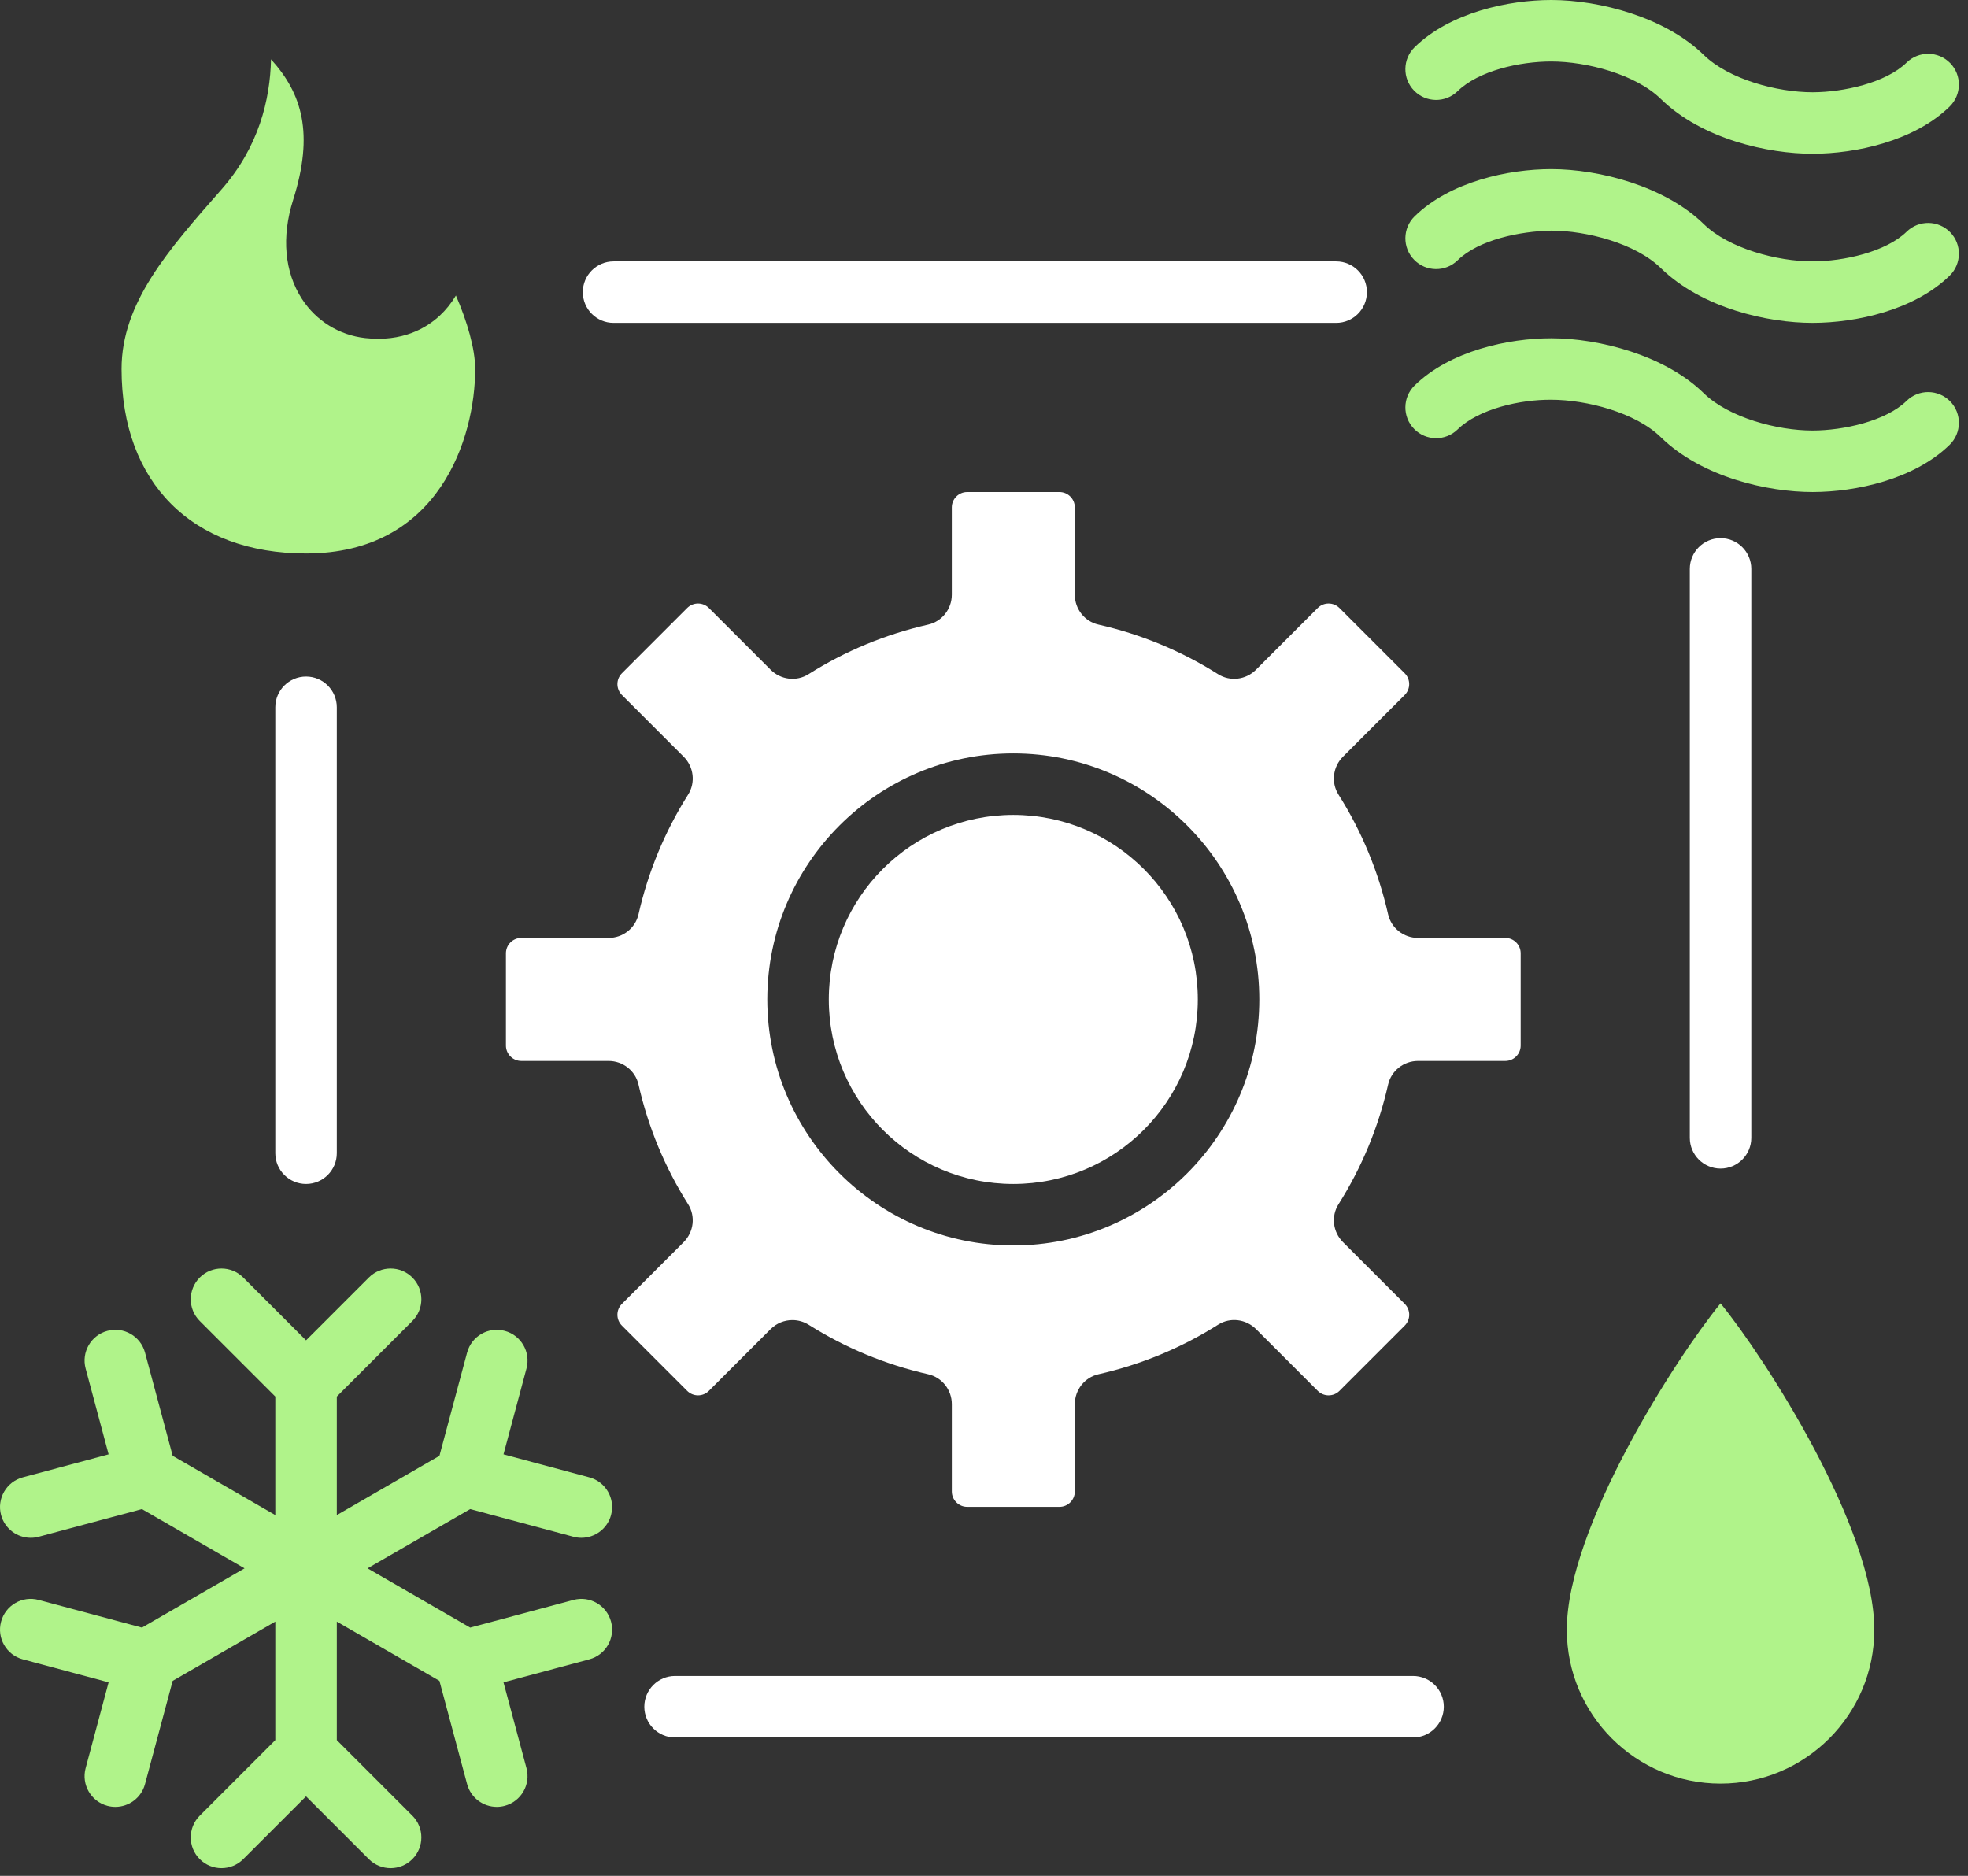 <svg width="128" height="122" viewBox="0 0 128 122" fill="none" xmlns="http://www.w3.org/2000/svg">
<rect x="0" y="0" width="128" height="122" fill="#333333" stroke="none"/>
<g id="Group">
<path id="Vector" d="M19.906 35.998C28.589 35.998 30.906 28.455 30.906 23.998C30.906 22.688 30.382 20.894 29.653 19.218C29.357 19.714 29.006 20.153 28.603 20.527C27.728 21.342 26.173 22.255 23.749 21.986C22.066 21.799 20.57 20.874 19.643 19.448C18.506 17.699 18.301 15.413 19.063 13.01C20.436 8.685 19.647 6.077 17.627 3.859C17.571 6.474 16.833 9.563 14.407 12.319C10.919 16.283 7.906 19.706 7.906 23.998C7.906 31.4 12.504 35.998 19.906 35.998Z" fill="#B0F38A"/>
<path id="Vector_2" d="M101.906 106C101.906 111.514 106.392 116 111.906 116C117.42 116 121.906 111.514 121.906 106C121.906 99.366 114.833 88.353 111.906 84.766C108.979 88.353 101.906 99.366 101.906 106Z" fill="#B0F38A"/>
<path id="Vector_3" d="M87.058 78.32C88.573 75.921 89.658 73.301 90.284 70.536C90.489 69.632 91.303 69 92.23 69H97.906C98.458 69 98.906 68.552 98.906 68V62C98.906 61.448 98.458 61 97.906 61H92.229C91.302 61 90.488 60.367 90.283 59.463C89.657 56.697 88.572 54.078 87.057 51.679C86.562 50.895 86.69 49.871 87.346 49.216L91.362 45.2C91.753 44.809 91.753 44.176 91.362 43.786L87.119 39.543C86.728 39.152 86.095 39.152 85.705 39.543L81.689 43.559C81.034 44.214 80.01 44.343 79.226 43.848C76.828 42.334 74.209 41.248 71.442 40.622C70.539 40.418 69.906 39.604 69.906 38.677V33C69.906 32.448 69.458 32 68.906 32H62.906C62.354 32 61.906 32.448 61.906 33V38.677C61.906 39.604 61.273 40.418 60.37 40.622C57.605 41.248 54.985 42.333 52.586 43.848C51.802 44.343 50.779 44.214 50.123 43.559L46.107 39.543C45.716 39.152 45.083 39.152 44.693 39.543L40.45 43.786C40.059 44.177 40.059 44.81 40.45 45.2L44.466 49.216C45.121 49.871 45.25 50.895 44.755 51.679C43.24 54.078 42.155 56.698 41.529 59.463C41.324 60.367 40.51 61 39.583 61H33.906C33.354 61 32.906 61.448 32.906 62V68C32.906 68.552 33.354 69 33.906 69H39.583C40.51 69 41.324 69.633 41.529 70.536C42.155 73.301 43.24 75.92 44.755 78.32C45.25 79.104 45.121 80.127 44.466 80.783L40.45 84.799C40.059 85.19 40.059 85.823 40.45 86.213L44.693 90.456C45.084 90.847 45.717 90.847 46.107 90.456L50.123 86.44C50.509 86.054 51.021 85.854 51.538 85.854C51.906 85.854 52.275 85.955 52.604 86.162C54.996 87.67 57.608 88.751 60.366 89.376C61.271 89.581 61.907 90.394 61.907 91.323V97C61.907 97.552 62.355 98 62.907 98H68.907C69.459 98 69.907 97.552 69.907 97V91.323C69.907 90.396 70.54 89.582 71.444 89.377C74.21 88.751 76.83 87.666 79.229 86.151C80.013 85.656 81.036 85.785 81.692 86.44L85.707 90.456C86.098 90.847 86.731 90.847 87.121 90.456L91.364 86.213C91.755 85.822 91.755 85.189 91.364 84.799L87.348 80.783C86.691 80.128 86.563 79.104 87.058 78.32ZM65.906 81C57.084 81 49.906 73.822 49.906 65C49.906 56.178 57.084 49 65.906 49C74.728 49 81.906 56.178 81.906 65C81.906 73.822 74.728 81 65.906 81Z" fill="white"/>
<path id="Vector_4" d="M65.906 77C72.534 77 77.906 71.627 77.906 65C77.906 58.373 72.534 53 65.906 53C59.279 53 53.906 58.373 53.906 65C53.906 71.627 59.279 77 65.906 77Z" fill="white"/>
<path id="Vector_5" d="M124.008 26.069C122.655 27.391 119.895 27.996 117.903 28C117.898 28 117.893 28 117.888 28C115.604 28 112.444 27.166 110.808 25.568C108.287 23.108 104.02 22.003 100.908 22C100.904 22 100.9 22 100.896 22C98.116 22 94.326 22.806 92.009 25.069C91.219 25.84 91.204 27.107 91.976 27.897C92.748 28.688 94.014 28.702 94.804 27.93C96.172 26.594 98.869 25.98 100.905 25.999C103.203 26.001 106.383 26.836 108.013 28.429C110.712 31.065 115.014 31.999 117.888 31.999C117.895 31.999 117.903 31.999 117.91 31.999C120.696 31.994 124.495 31.186 126.805 28.93C127.595 28.158 127.61 26.891 126.838 26.101C126.064 25.312 124.798 25.298 124.008 26.069Z" fill="#B0F38A"/>
<path id="Vector_6" d="M124.008 15.069C122.655 16.391 119.895 16.996 117.903 17C117.898 17 117.893 17 117.888 17C115.604 17 112.444 16.166 110.808 14.568C108.287 12.108 104.02 11.003 100.908 11C100.904 11 100.9 11 100.896 11C98.116 11 94.326 11.806 92.009 14.069C91.219 14.84 91.204 16.107 91.976 16.897C92.748 17.688 94.014 17.702 94.804 16.93C96.172 15.594 98.869 15.033 100.905 14.999C103.203 15.001 106.383 15.836 108.013 17.429C110.712 20.065 115.014 20.999 117.888 20.999C117.895 20.999 117.903 20.999 117.91 20.999C120.696 20.994 124.495 20.186 126.805 17.93C127.595 17.158 127.61 15.891 126.838 15.101C126.064 14.312 124.798 14.298 124.008 15.069Z" fill="#B0F38A"/>
<path id="Vector_7" d="M124.008 4.069C122.655 5.391 119.895 5.996 117.903 6C117.898 6 117.893 6 117.888 6C115.604 6 112.444 5.166 110.808 3.568C108.287 1.108 104.02 0.003 100.908 0C100.904 0 100.9 0 100.896 0C98.116 0 94.326 0.806 92.009 3.069C91.219 3.84 91.204 5.107 91.976 5.897C92.748 6.688 94.014 6.702 94.804 5.93C96.17 4.596 98.846 3.999 100.896 3.999C100.899 3.999 100.902 3.999 100.905 3.999C103.203 4.001 106.383 4.836 108.013 6.429C110.712 9.065 115.014 9.999 117.888 9.999C117.895 9.999 117.903 9.999 117.91 9.999C120.696 9.994 124.495 9.186 126.805 6.93C127.595 6.158 127.61 4.891 126.838 4.101C126.064 3.312 124.798 3.298 124.008 4.069Z" fill="#B0F38A"/>
<path id="Vector_8" d="M91.906 109H43.906C42.802 109 41.906 109.896 41.906 111C41.906 112.104 42.802 113 43.906 113H91.906C93.01 113 93.906 112.104 93.906 111C93.906 109.896 93.01 109 91.906 109Z" fill="white"/>
<path id="Vector_9" d="M113.906 74V37C113.906 35.896 113.01 35 111.906 35C110.802 35 109.906 35.896 109.906 37V74C109.906 75.104 110.802 76 111.906 76C113.01 76 113.906 75.104 113.906 74Z" fill="white"/>
<path id="Vector_10" d="M39.906 17C38.802 17 37.906 17.896 37.906 19C37.906 20.104 38.802 21 39.906 21H86.906C88.01 21 88.906 20.104 88.906 19C88.906 17.896 88.01 17 86.906 17H39.906Z" fill="white"/>
<path id="Vector_11" d="M17.906 46V75C17.906 76.104 18.802 77 19.906 77C21.01 77 21.906 76.104 21.906 75V46C21.906 44.896 21.01 44 19.906 44C18.802 44 17.906 44.896 17.906 46Z" fill="white"/>
<path id="Vector_12" d="M30.581 98.146L37.294 99.945C37.467 99.992 37.642 100.014 37.813 100.014C38.696 100.014 39.504 99.425 39.743 98.531C40.029 97.464 39.396 96.367 38.329 96.082L32.748 94.586L34.243 89.004C34.529 87.937 33.896 86.84 32.829 86.555C31.763 86.265 30.665 86.902 30.38 87.969L28.581 94.682L21.906 98.536V90.828L26.82 85.914C27.601 85.133 27.601 83.867 26.82 83.086C26.04 82.305 24.772 82.305 23.992 83.086L19.906 87.171L15.82 83.086C15.04 82.305 13.772 82.305 12.992 83.086C12.211 83.867 12.211 85.133 12.992 85.914L17.906 90.828V98.536L11.231 94.682L9.432 87.969C9.146 86.902 8.048 86.266 6.983 86.555C5.916 86.841 5.283 87.937 5.569 89.004L7.064 94.586L1.483 96.082C0.416 96.368 -0.217 97.464 0.069 98.531C0.308 99.425 1.116 100.014 1.999 100.014C2.17 100.014 2.345 99.992 2.518 99.945L9.231 98.146L15.906 102L9.231 105.854L2.518 104.055C1.449 103.766 0.354 104.402 0.069 105.469C-0.217 106.536 0.416 107.633 1.483 107.918L7.064 109.414L5.569 114.996C5.283 116.063 5.916 117.16 6.983 117.445C7.156 117.492 7.331 117.514 7.502 117.514C8.385 117.514 9.193 116.925 9.432 116.031L11.231 109.318L17.906 105.464V113.172L12.992 118.086C12.211 118.867 12.211 120.133 12.992 120.914C13.772 121.695 15.04 121.695 15.82 120.914L19.906 116.829L23.992 120.914C24.382 121.305 24.894 121.5 25.406 121.5C25.918 121.5 26.43 121.305 26.82 120.914C27.601 120.133 27.601 118.867 26.82 118.086L21.906 113.172V105.464L28.581 109.318L30.38 116.031C30.619 116.925 31.427 117.514 32.31 117.514C32.481 117.514 32.656 117.492 32.829 117.445C33.896 117.159 34.529 116.063 34.243 114.996L32.748 109.414L38.329 107.918C39.396 107.632 40.029 106.536 39.743 105.469C39.457 104.402 38.359 103.767 37.294 104.055L30.581 105.854L23.906 102L30.581 98.146Z" fill="#B0F38A"/>
</g>
</svg>
